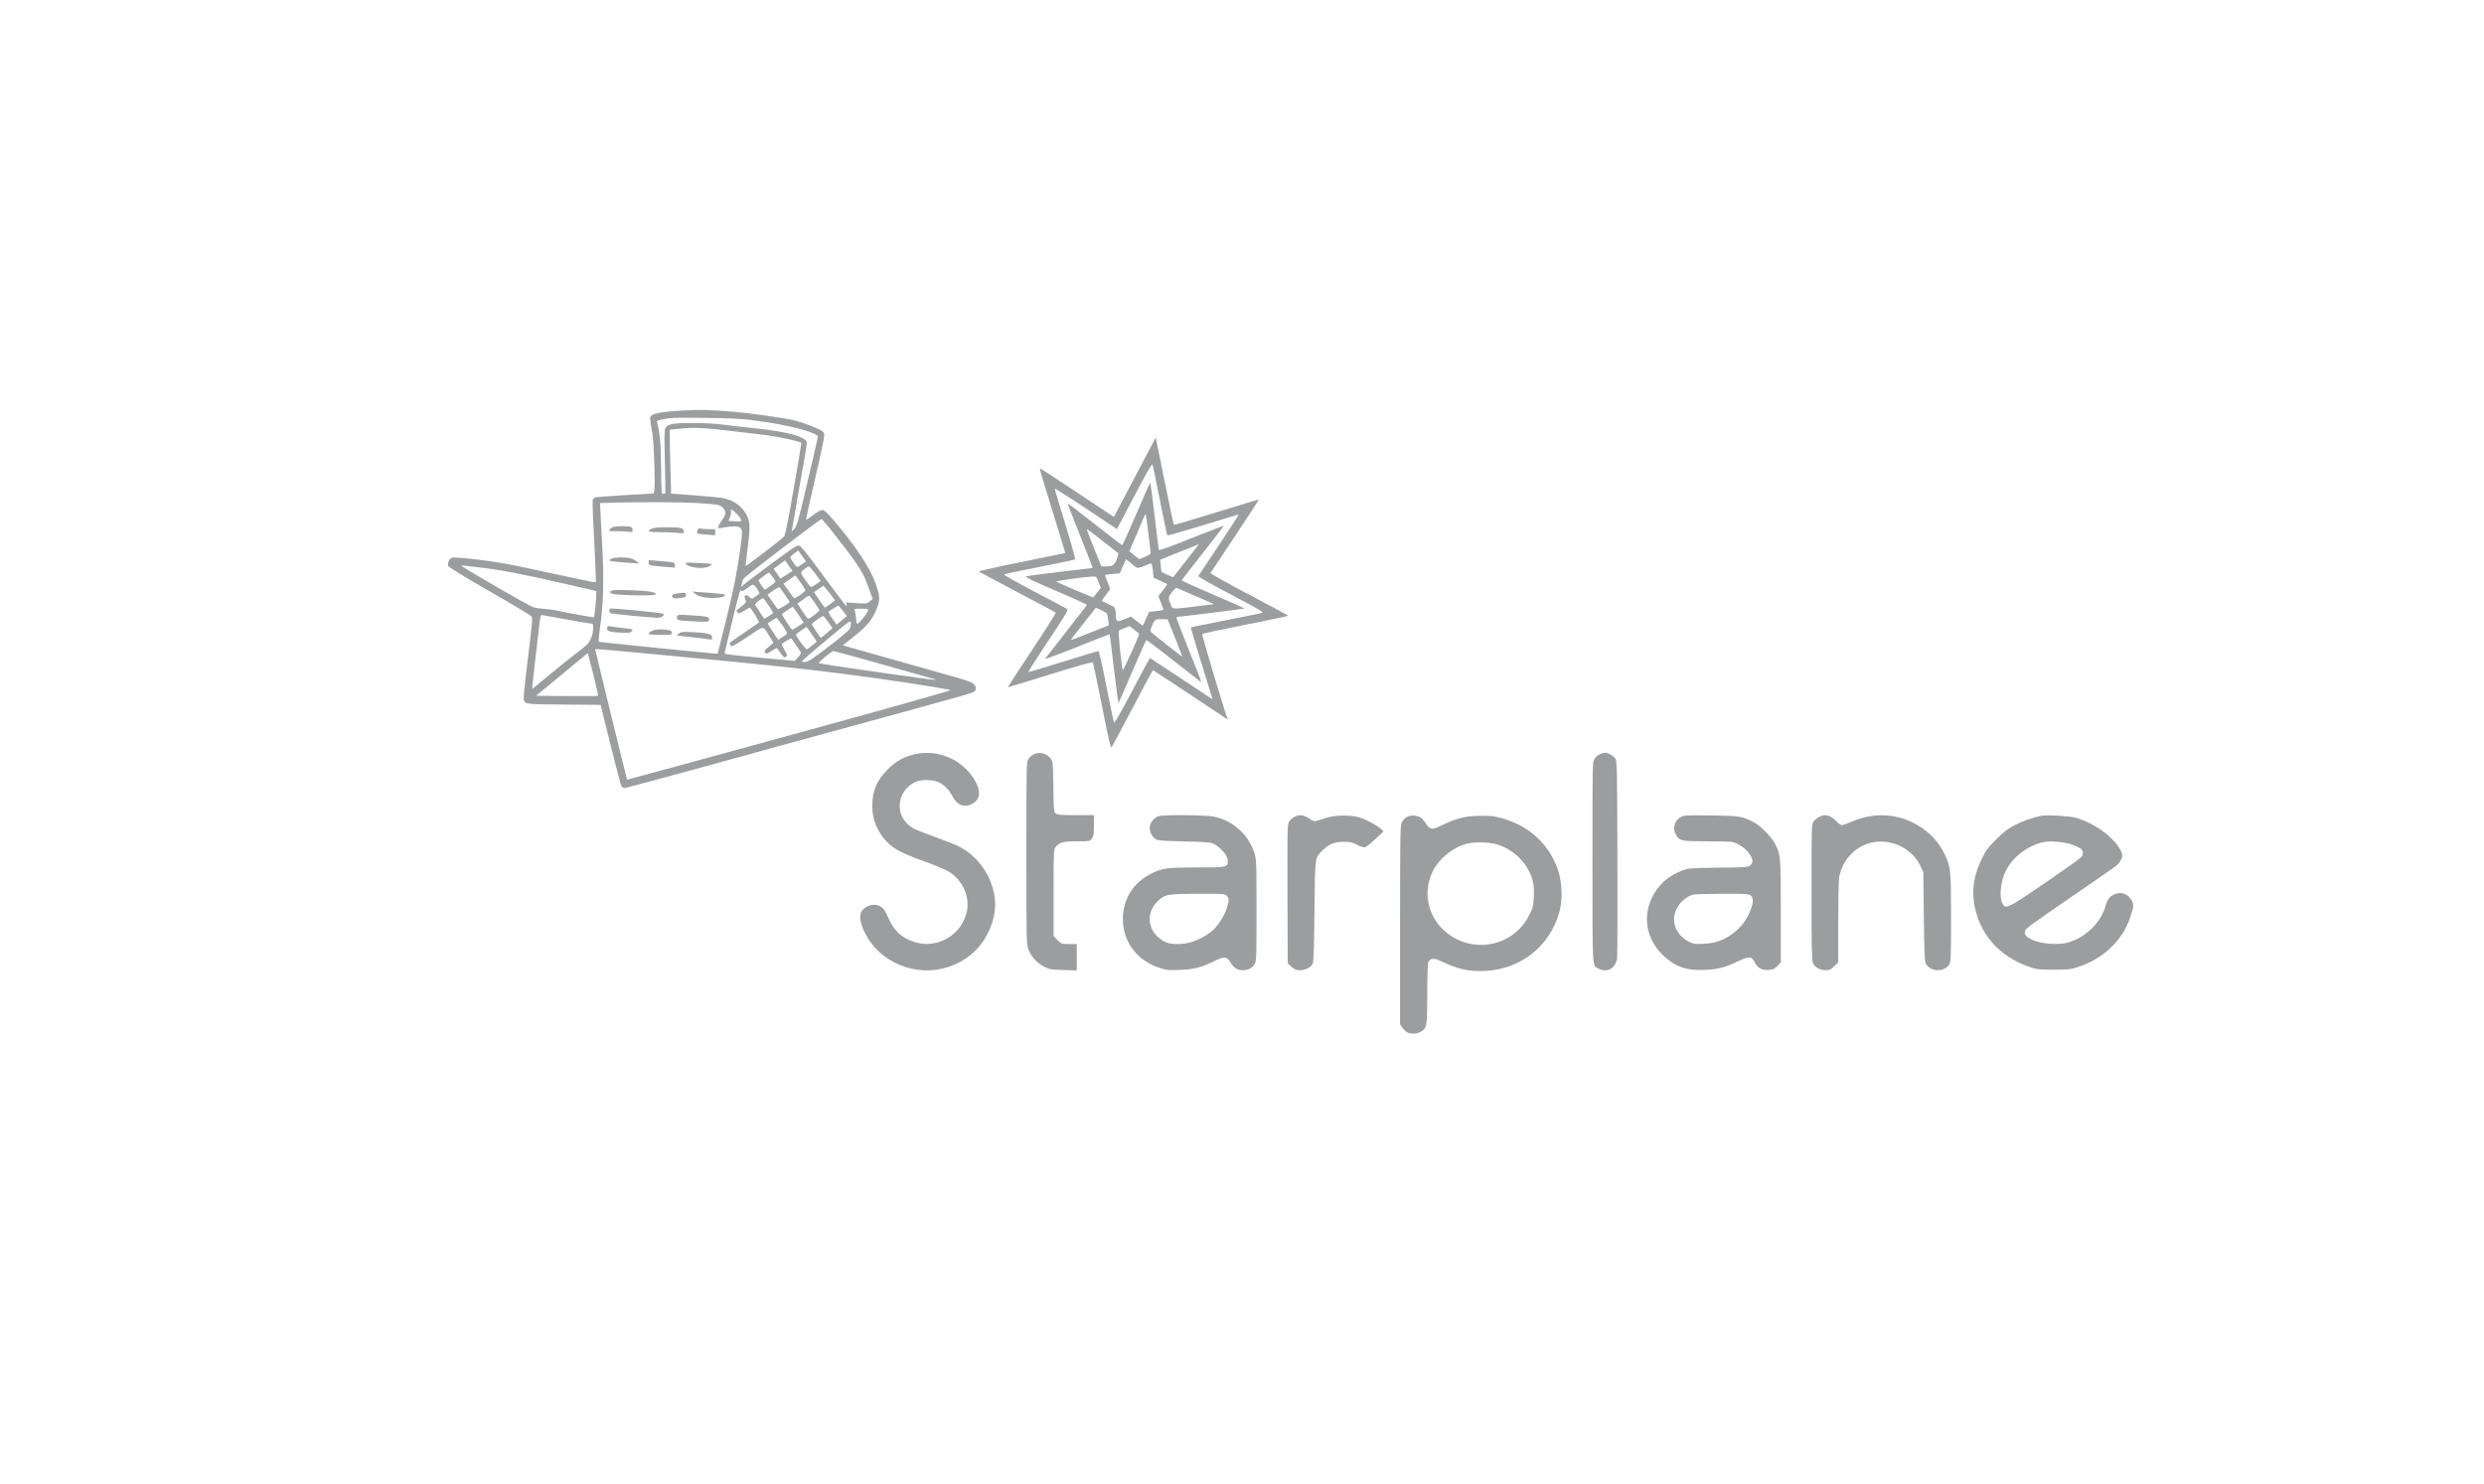 <svg version="1.1" id="Livello_1" x="0" y="0" width="246.614" height="147.401" xml:space="preserve" xmlns="http://www.w3.org/2000/svg">
    <defs id="defs9">
        <style id="style1">
            .cls-1{opacity:.6}.cls-2,.cls-3{fill:#444;stroke-width:0}.cls-3{fill:#8c8c8c}
        </style>
        <path id="SVGID_1_" d="M212.805 22.733c0-.84.084-1.63.252-2.369.168-.739.437-1.386.807-1.94a3.987 3.987 0 0 1 1.437-1.311c.588-.32 1.302-.479 2.143-.479.907 0 1.671.185 2.294.554.621.37 1.134.875 1.537 1.512.403.639.688 1.404.856 2.293.168.891.252 1.857.252 2.898 0 2.722-.554 4.756-1.663 6.1-1.109 1.345-2.705 2.017-4.789 2.017-1.176 0-2.217-.135-3.125-.404v-8.871m-7.158 26.363c.638.101 1.251.168 1.84.202.587.033 1.167.051 1.739.051.57 0 1.15-.018 1.738-.051a19.024 19.024 0 0 0 1.84-.202V37.503c.369.066.832.125 1.387.176.555.051 1.116.076 1.688.076 2.218 0 4.2-.328 5.948-.983 1.746-.655 3.226-1.588 4.436-2.798 1.209-1.209 2.133-2.68 2.772-4.41.638-1.73.958-3.688.958-5.872 0-2.251-.262-4.201-.781-5.848-.521-1.646-1.253-3.016-2.193-4.108-.941-1.092-2.041-1.907-3.302-2.445a10.243 10.243 0 0 0-4.058-.807c-.941 0-1.798.126-2.57.378a8.88 8.88 0 0 0-2.092.983 7.026 7.026 0 0 0-1.588 1.386 10.38 10.38 0 0 0-1.109 1.588l-.126-.882c-.05-.353-.118-.714-.202-1.084a32.418 32.418 0 0 0-.252-1.033c-.084-.319-.176-.562-.277-.731a14.13 14.13 0 0 0-2.873-.302c-.571 0-1.083.017-1.537.05-.453.034-.916.101-1.386.202zm-42.885-11.947a21.7 21.7 0 0 0 3.579.303c1.176 0 2.369-.101 3.578-.303v-13.66c0-1.411.135-2.553.404-3.428.268-.873.63-1.554 1.083-2.041.454-.487.966-.814 1.538-.983a6.073 6.073 0 0 1 1.713-.252c1.378 0 2.294.488 2.748 1.462.453.975.68 2.369.68 4.184V37.15a21.7 21.7 0 0 0 3.579.303c1.176 0 2.369-.101 3.579-.303V23.086c0-1.311.143-2.377.429-3.201.285-.823.655-1.461 1.108-1.916a3.616 3.616 0 0 1 1.513-.933 5.817 5.817 0 0 1 1.688-.252c1.377 0 2.293.488 2.747 1.462.454.975.681 2.369.681 4.184v14.719c1.209.202 2.402.303 3.578.303a21.72 21.72 0 0 0 3.58-.303V20.566c0-3.46-.698-6.006-2.093-7.637-1.395-1.629-3.571-2.445-6.527-2.445-1.882 0-3.437.462-4.663 1.386-1.227.925-2.176 2.008-2.848 3.251-1.143-3.092-3.747-4.638-7.812-4.638-.941 0-1.79.126-2.546.378a8.527 8.527 0 0 0-2.042.983 7.672 7.672 0 0 0-1.562 1.361 8.317 8.317 0 0 0-1.059 1.512c-.033-.235-.075-.521-.125-.857-.051-.335-.11-.681-.177-1.033a14.918 14.918 0 0 0-.228-1.008c-.084-.319-.176-.562-.277-.731a14.55 14.55 0 0 0-1.36-.227c-.438-.05-.941-.075-1.513-.075s-1.092.025-1.562.075c-.471.051-.941.126-1.411.227zm-20.931-6.93c-.823-1.394-1.235-3.402-1.235-6.023 0-2.621.412-4.629 1.235-6.024.823-1.394 2.159-2.092 4.007-2.092 1.882 0 3.234.698 4.059 2.092.822 1.395 1.234 3.403 1.234 6.024s-.412 4.63-1.234 6.023c-.824 1.395-2.177 2.092-4.059 2.092-1.848 0-3.184-.698-4.007-2.092zm9.551 6.503c1.58-.689 2.891-1.646 3.932-2.873 1.041-1.227 1.814-2.664 2.319-4.311.504-1.646.756-3.428.756-5.343 0-1.916-.252-3.713-.756-5.394-.505-1.68-1.278-3.133-2.319-4.36-1.041-1.227-2.352-2.192-3.932-2.898s-3.428-1.059-5.545-1.059-3.957.353-5.52 1.059c-1.562.706-2.856 1.672-3.881 2.898-1.025 1.227-1.798 2.68-2.318 4.36-.521 1.681-.781 3.478-.781 5.394 0 1.915.26 3.696.781 5.343.521 1.646 1.293 3.084 2.318 4.311 1.024 1.227 2.318 2.184 3.881 2.873 1.562.688 3.402 1.033 5.52 1.033 2.118 0 3.965-.346 5.545-1.033zm-23.102-5.218a8.876 8.876 0 0 1-1.235.303 9.954 9.954 0 0 1-1.234.126c-.421.018-.882.025-1.387.025-1.949 0-3.495-.621-4.637-1.865-1.143-1.243-1.714-3.227-1.714-5.948 0-2.52.529-4.461 1.588-5.822 1.059-1.361 2.629-2.042 4.713-2.042.974 0 1.839.059 2.596.177.756.118 1.638.345 2.646.68.437-.874.756-1.79.958-2.747.201-.958.302-1.823.302-2.596a26.895 26.895 0 0 0-1.915-.655 14.996 14.996 0 0 0-3.504-.604 38.693 38.693 0 0 0-2.042-.051c-2.084 0-3.915.353-5.494 1.059-1.58.706-2.898 1.681-3.957 2.924-1.059 1.243-1.849 2.688-2.369 4.335-.521 1.646-.781 3.428-.781 5.343 0 1.949.269 3.755.806 5.419.538 1.663 1.336 3.1 2.395 4.31 1.059 1.21 2.394 2.159 4.007 2.849 1.613.688 3.511 1.033 5.696 1.033 1.277 0 2.502-.076 3.68-.227 1.176-.152 2.436-.496 3.78-1.034 0-1.21-.135-2.259-.403-3.15-.27-.89-.605-1.671-1.008-2.344-.572.2-1.067.368-1.487.502zM99.633 20.616a37.967 37.967 0 0 0-3.226-.151 19.4 19.4 0 0 0-4.033.429c-1.344.286-2.562.756-3.654 1.411a7.97 7.97 0 0 0-2.672 2.621c-.689 1.093-1.033 2.445-1.033 4.058s.277 2.975.832 4.083a7.103 7.103 0 0 0 2.369 2.722c1.024.706 2.251 1.211 3.68 1.513 1.428.303 2.999.454 4.713.454 2.117 0 4.015-.169 5.696-.504 1.68-.336 3.108-.689 4.285-1.059V21.07c0-3.696-.983-6.384-2.949-8.065-1.966-1.68-4.696-2.521-8.191-2.521-1.277 0-2.655.118-4.133.353a26.752 26.752 0 0 0-4.436 1.109c0 1.076.117 2 .353 2.772.235.773.588 1.597 1.059 2.47 2.05-.706 3.982-1.059 5.797-1.059.84 0 1.604.051 2.293.151.688.101 1.268.294 1.739.58.47.286.839.681 1.109 1.185.269.504.403 1.16.403 1.966v.605zm0 11.24c-.37.068-.807.144-1.311.228a9.185 9.185 0 0 1-1.513.126c-.437 0-.95-.025-1.537-.076a5.476 5.476 0 0 1-1.663-.402 3.3 3.3 0 0 1-1.336-1.034c-.37-.47-.555-1.142-.555-2.016 0-1.311.479-2.26 1.437-2.849.958-.587 2.26-.882 3.907-.882.37 0 .789.025 1.26.076.47.05.907.109 1.311.176zm-56.649 5.293a21.69 21.69 0 0 0 3.579.303c1.176 0 2.369-.101 3.579-.303v-13.66c0-1.411.134-2.553.403-3.428.269-.873.63-1.554 1.083-2.041.454-.487.965-.814 1.538-.983a6.08 6.08 0 0 1 1.714-.252c1.377 0 2.293.488 2.747 1.462.454.975.681 2.369.681 4.184V37.15a21.69 21.69 0 0 0 3.579.303c1.176 0 2.369-.101 3.579-.303V23.086c0-1.311.143-2.377.429-3.201.285-.823.655-1.461 1.109-1.916a3.619 3.619 0 0 1 1.512-.933 5.827 5.827 0 0 1 1.688-.252c1.378 0 2.294.488 2.747 1.462.454.975.681 2.369.681 4.184v14.719a21.7 21.7 0 0 0 3.579.303c1.176 0 2.369-.101 3.579-.303V20.566c0-3.46-.698-6.006-2.092-7.637-1.395-1.629-3.571-2.445-6.528-2.445-1.882 0-3.436.462-4.662 1.386-1.228.925-2.176 2.008-2.848 3.251-1.143-3.092-3.748-4.638-7.813-4.638-.941 0-1.79.126-2.546.378a8.502 8.502 0 0 0-2.041.983 7.645 7.645 0 0 0-1.562 1.361 8.219 8.219 0 0 0-1.059 1.512l-.126-.857c-.051-.335-.11-.681-.177-1.033a15.565 15.565 0 0 0-.227-1.008 2.954 2.954 0 0 0-.277-.731 14.569 14.569 0 0 0-1.361-.227c-.437-.05-.941-.075-1.512-.075-.572 0-1.093.025-1.562.075a13.82 13.82 0 0 0-1.412.227v26.061zm-17.141-8.82c0 3.226.781 5.553 2.344 6.98 1.562 1.429 3.637 2.143 6.225 2.143.638 0 1.336-.034 2.092-.101.756-.068 1.403-.186 1.941-.353.067-.27.101-.513.101-.731v-.731a15.55 15.55 0 0 0-.554-4.032 8.25 8.25 0 0 1-.933.151c-.32.034-.614.051-.882.051-.604 0-1.109-.067-1.512-.202a1.935 1.935 0 0 1-.983-.73c-.252-.352-.437-.849-.554-1.487-.118-.638-.176-1.479-.176-2.521V.302A21.554 21.554 0 0 0 29.422 0c-1.177 0-2.369.101-3.579.302Zm-11.225-7.713a37.93 37.93 0 0 0-3.226-.151c-1.345 0-2.689.144-4.033.429-1.344.286-2.563.756-3.654 1.411a7.968 7.968 0 0 0-2.671 2.621C.344 26.019 0 27.371 0 28.983c0 1.613.277 2.975.832 4.083a7.12 7.12 0 0 0 2.369 2.722c1.025.706 2.251 1.211 3.68 1.513 1.428.303 3 .454 4.713.454 2.117 0 4.015-.169 5.696-.504 1.68-.336 3.108-.689 4.285-1.059V21.07c0-3.696-.983-6.384-2.949-8.065-1.966-1.68-4.697-2.521-8.191-2.521-1.277 0-2.655.118-4.133.353a26.727 26.727 0 0 0-4.436 1.109c0 1.076.117 2 .353 2.772.234.773.587 1.597 1.058 2.47 2.049-.706 3.982-1.059 5.797-1.059.839 0 1.604.051 2.293.151.688.101 1.268.294 1.739.58.47.286.839.681 1.109 1.185.269.504.403 1.16.403 1.966zm0 11.24c-.37.068-.806.144-1.311.228a9.182 9.182 0 0 1-1.512.126c-.438 0-.95-.025-1.538-.076a5.489 5.489 0 0 1-1.664-.402 3.307 3.307 0 0 1-1.336-1.034c-.37-.47-.554-1.142-.554-2.016 0-1.311.479-2.26 1.437-2.849.958-.587 2.26-.882 3.907-.882.369 0 .789.025 1.26.076s.908.109 1.311.176z"/>
    </defs>
    <g id="g27" transform="matrix(.01 0 0 -.01 17.9 117.95)" style="display:inline">
        <path d="M5005 7719c-188-9-303-27-326-50-20-20-19-26 8-179 16-91 30-504 19-562l-6-34-283-16c-155-9-290-20-300-23-9-4-20-17-23-30-3-12 4-199 16-415 11-216 18-395 15-398s-186 34-406 82c-447 99-598 126-842 152-120 13-173 15-185 8-25-16-41-54-33-78 5-14 137-95 412-253 222-127 410-240 417-251 10-16 5-81-33-382-25-199-45-383-45-410 0-83-15-79 400-82l363-3 99-399c54-219 103-405 109-412 6-8 20-14 31-14s363 94 782 209c418 116 1115 307 1547 425 1110 304 1122 307 1141 324 24 20 23 44-4 73-18 19-71 38-233 83-115 33-403 114-639 181l-428 121 110 88c127 100 178 162 221 263 40 92 39 134-3 255-55 159-194 371-415 631-71 83-98 107-117 107-14 0-53-21-91-50-36-28-68-48-70-46-3 2 39 191 92 418 76 329 94 420 86 440-8 21-32 35-139 77-105 41-157 55-283 75-225 37-468 65-599 71-63 3-140 7-170 9-30 1-118-1-195-5zm645-93c286-35 523-86 638-136 23-10 42-23 42-29 0-13-68-307-144-625-55-231-68-272-91-295l-26-26 5 25c3 14 24 133 46 265 23 132 54 314 71 404 16 90 29 174 29 188 0 60-198 114-548 148-87 9-211 23-277 32-76 11-188 17-305 17-205 0-256-10-276-54-8-18-9-107-3-329 5-167 6-308 3-313-3-4-13-8-22-8-15 0-17 22-18 243-1 224-13 370-40 464-5 19 0 22 48 32 96 19 110 19 423 16 209-2 354-8 445-19zm-190-110c118-14 278-33 355-42 114-14 336-62 350-76 2-1-10-77-25-168-16-91-51-294-79-452-29-169-56-296-65-309-14-21-378-300-383-295-2 1 6 72 17 157 29 217 28 278-5 344-44 90-129 153-235 173-30 6-159 18-286 28l-231 17-6 216c-4 119-7 262-7 317v102l103 10c135 14 238 9 497-22zm-334-716c95-5 190-14 213-20 67-18 92-80 53-131-10-13-28-41-40-61-25-44-25-44 75-27 35 6 79 8 99 5 57-11 60-31 35-213-36-255-66-409-148-738-43-170-77-311-78-312-1-4-1175 114-1180 119-4 3 1 55 9 115 36 240 44 505 26 823-5 91-12 227-16 302l-7 137 114 4c263 7 686 6 845-3zm401-110c29-28 51-68 41-74-1-1-31 0-65 2l-61 4 15 36c8 19 13 46 10 58-5 29 13 21 60-26zm980-217c243-313 273-360 333-532l34-94-29-24c-28-24-32-25-133-18l-104 7 7-23c12-38-2-21-234 292-171 233-222 295-241 297s-85-42-275-184c-137-102-261-196-274-207l-23-22 7 35c4 19 13 43 20 52 15 23 757 587 771 588 6 0 70-75 141-167zm-297-253c0-3-10-11-22-19-13-8-33-21-45-28-21-14-24-12-55 32-18 26-33 51-33 55 0 5 18 22 40 39l40 29 37-51c21-29 38-54 38-57zm-191-134c-33-21-61-37-63-35-1 2-17 25-34 50l-31 46 56 41 57 42 37-53 37-52zm-3049 74c198-22 428-66 868-167l292-67v-40c0-40-18-218-23-222-3-3-304 52-362 66-27 7-91 15-141 19-89 7-95 9-215 76-169 94-582 335-594 347-7 6 6 8 35 4 25-3 88-10 140-16zm3334-62 53-73-45-32c-24-18-49-30-53-27-5 3-29 34-55 69-33 47-43 69-36 80 9 17 61 55 74 55 4 0 32-33 62-72zm-425-30c17-23 31-45 31-49 0-8-96-79-108-79-8 0-66 89-61 95 15 14 95 74 101 74 3 1 20-18 37-41zm275-52c25-36 49-71 52-79 6-16-104-93-116-80-4 4-28 38-54 75l-47 66 57 41c32 23 58 41 60 41 1 0 23-29 48-64zm-430-64c14-21 26-42 26-48 0-9-64-54-77-54-4 0-16 9-28 20-30 28-54 12-36-27 12-25 10-30-16-53-16-14-40-33-53-43-22-15-23-18-9-33 15-14 21-13 66 15 28 17 53 31 57 31 13 0 99-142 90-148-177-121-286-197-289-202-2-4 1-15 9-25 12-16 25-9 166 85 175 117 150 117 222 1l37-60-44-37c-48-39-49-41-36-63 8-12 19-8 60 19 29 18 53 31 55 29 1-2 17-25 36-51 28-40 36-46 52-37 18 10 18 13-11 65-17 29-31 56-31 58 0 12 93 68 99 59 60-87 91-133 93-140 2-5-11-26-29-46l-32-36-323 30c-178 16-335 33-349 37l-26 7 68 285c80 329 88 358 99 340 6-10 20-4 57 23 26 19 53 36 59 36 6 1 23-16 38-37zm745-77 32-44-48-35c-26-20-50-35-53-35s-28 34-57 76l-51 77 46 33 47 32 26-30c15-17 41-50 58-74zm-466 13c26-37 47-69 47-71 0-11-113-78-119-70-4 4-29 38-54 75l-47 67 57 41c31 22 60 37 63 33 4-5 28-38 53-75zm291-72c25-36 48-71 51-78 5-12-92-88-112-88-4 0-30 34-57 76l-49 75 24 17c13 9 37 27 54 39 16 12 33 22 37 23 3 0 27-29 52-64zm-449-39c27-39 44-72 38-75-44-30-85-54-87-51-5 7-82 124-89 136-8 13 74 76 84 65 3-4 28-38 54-75zm734-49 39-51-51-43-51-42-43 61c-24 33-40 64-36 68 17 14 88 59 95 59 4 0 25-23 47-52zm-442-37 52-79-54-36c-30-20-56-36-59-36-8 0-108 152-102 157 10 10 101 72 106 72 3 0 28-35 57-78zm693 46c0-23-92-137-111-137-4 0-9 26-11 58-3 31-9 65-13 75-6 15 0 17 64 17 51 0 71-4 71-13zm-2978-97c125-22 232-40 238-40 17 0 11-93-11-140-26-59-37-69-148-153-52-39-171-135-265-213-94-79-172-142-173-141-3 3 76 685 82 715 4 17 11 21 28 17 12-3 124-23 249-45zm2582-24 41-58-55-49c-30-26-57-48-60-48-7-1-90 127-90 136 0 11 103 83 114 80 5-2 27-29 50-61zm-455-32c29-42 49-79 45-83-5-5-27-20-48-34l-40-26-54 80c-29 45-52 82-50 83 17 14 84 56 88 56 3 0 29-35 59-76zm666-33c-9-19-92-89-213-181-160-122-203-150-229-150-18 0-33 3-32 8 0 4 109 98 242 209 235 196 242 202 245 173 2-16-4-42-13-59zm-376-54 50-74-42-35c-23-19-47-37-54-41-13-8-120 140-109 150 6 6 99 71 103 72 1 1 25-32 52-72zm-1534-202c1195-111 1610-157 2210-241 315-44 686-104 703-113 7-4-713-206-1599-449-887-244-1613-441-1614-440-3 5-315 1282-315 1291 0 10-36 13 615-48zm2240-100c264-75 490-138 503-142 13-3 21-7 19-10-6-6-1150 158-1159 166-8 7 130 121 147 121 6 0 226-61 490-135zm-2875-95c29-116 50-213 48-216-3-2-142-3-310-2l-306 3 257 212c141 117 257 212 257 213 1 0 25-95 54-210z" id="path1" style="fill:#9c9d9f;fill-opacity:1;stroke:none;stroke-opacity:1"/>
        <path d="M4295 6560c-12-4-27-15-34-24-12-15-5-16 77-16 49 0 104-3 121-6 28-6 31-4 31 19 0 17-7 26-22 31-33 8-149 6-173-4z" id="path2" style="fill:#9c9d9f;fill-opacity:1"/>
        <path d="M4683 6545c-60-26-39-35 81-35 62 0 141-3 175-7 62-6 63-6 59 18-4 31-29 37-168 38-78 0-125-4-147-14z" id="path3" style="fill:#9c9d9f;fill-opacity:1"/>
        <path d="M5134 6526c-3-15-5-28-3-30s43-6 92-10l87-7v61h-62c-35 0-73 3-85 6-18 5-23 1-29-20z" id="path4-2" style="fill:#9c9d9f;fill-opacity:1"/>
        <path d="M4283 6248c-13-6-23-14-23-18 0-8 67-16 205-25l90-6-23 20c-13 11-40 25-60 31-48 13-161 12-189-2z" id="path5" style="fill:#9c9d9f;fill-opacity:1"/>
        <path d="M4650 6207c0-28 0-28 183-43l77-6v25c0 28 0 28-182 43l-78 6z" id="path6" style="fill:#9c9d9f;fill-opacity:1"/>
        <path d="M5015 6200c27-44 185-62 239-27 15 10 26 20 24 21-1 2-63 6-136 10-92 5-132 4-127-4z" id="path7" style="fill:#9c9d9f;fill-opacity:1"/>
        <path d="M4300 5933c-40-8-46-21-14-34 38-15 403-24 424-10 20 14 11 19-48 31-59 11-325 21-362 13z" id="path8" style="fill:#9c9d9f;fill-opacity:1"/>
        <path d="M5108 5901c33-29 94-44 182-45 72 0 127 15 116 33-3 5-54 11-113 15-60 4-130 9-158 12l-50 5z" id="path9" style="fill:#9c9d9f;fill-opacity:1"/>
        <path d="M4931 5901c-46-6-57-16-42-39 6-10 23-12 70-6 56 6 61 9 61 30 0 26-4 27-89 15z" id="path10-7" style="fill:#9c9d9f;fill-opacity:1"/>
        <path d="M4265 5751c-8-8-5-40 4-45 11-7 409-46 467-46 43 0 75 23 58 40-10 9-521 59-529 51z" id="path11" style="fill:#9c9d9f;fill-opacity:1"/>
        <path d="M4934 5676c-14-36 1-43 118-49 191-11 198-11 198 17 0 27-16 30-202 42-94 6-108 5-114-10z" id="path12" style="fill:#9c9d9f;fill-opacity:1"/>
        <path d="M4237 5560c-8-31 26-43 133-48 84-4 97-2 112 15 18 19 16 20-95 32-61 7-119 14-128 17-11 3-18-3-22-16z" id="path13" style="fill:#9c9d9f;fill-opacity:1"/>
        <path d="M4718 5541c-38-8-68-27-68-42 0-5 52-9 115-9 107 0 115 1 115 19 0 11-8 22-17 25-38 11-110 14-145 7z" id="path14" style="fill:#9c9d9f;fill-opacity:1"/>
        <path d="m4951 5503-24-19 159-18c88-9 167-20 177-22 13-4 17 1 17 20 0 34-43 46-190 53-104 5-117 4-139-14z" id="path15" style="fill:#9c9d9f;fill-opacity:1"/>
        <path d="m9477 7056-208-395-367 244c-202 135-368 242-369 238-2-5 55-195 126-423s128-416 127-417c0 0-196-41-434-89s-429-91-425-95c5-3 177-95 383-204 206-108 378-200 382-204s-103-172-237-374c-135-202-242-367-238-367 5 0 195 58 423 129 278 86 417 125 421 117 3-6 44-201 90-434 70-352 86-420 96-406 7 10 101 185 209 391 108 205 198 373 200 373s165-107 362-238c399-266 387-259 380-246-18 31-259 837-252 843 5 5 199 46 432 92 232 46 422 86 422 89s-176 97-390 210c-226 119-386 209-382 215 3 5 113 171 245 368 131 198 237 360 235 361-2 2-191-56-421-127s-420-127-423-124-45 199-92 436l-88 431zm249-231c37-187 70-343 73-347s164 42 356 101c193 60 351 108 353 106s-86-137-195-302c-110-164-202-303-206-309-3-6 125-79 325-184 277-146 327-175 307-182-13-4-177-37-364-74s-341-68-343-70c-2-1 186-620 213-702 6-17 32-33-317 200-164 109-300 198-302 198s-82-148-177-329c-115-218-176-324-180-313-3 9-37 173-75 365-38 191-73 347-78 347s-161-47-347-105c-187-58-343-105-349-105s82 138 195 308c162 242 202 309 192 317-8 6-154 84-326 174-171 90-308 167-304 171s163 38 353 75 349 71 353 75c5 4-39 162-97 351-59 188-105 346-104 351 2 4 141-84 310-197l307-204 173 329c123 234 175 324 180 312 4-9 37-170 74-357z" id="path16" style="fill:#9c9d9f;fill-opacity:1"/>
        <path d="M9491 6690c-73-170-136-310-140-310-3 0-125 94-271 209s-267 207-269 205 54-146 123-320c70-174 126-318 124-319s-147-19-323-39c-176-21-329-41-339-45-14-5 61-42 292-141 172-73 312-137 312-142 0-4-91-124-203-265-111-142-206-263-210-269-6-11 152 49 513 194 69 27 126 49 127 48 1 0 20-154 42-340 23-187 43-341 45-343 1-2 63 139 137 312s137 315 141 315c3 0 122-91 265-203 142-112 264-206 271-211 8-5 5 10-7 41-122 305-231 585-231 593 0 6 8 10 18 10 31 1 653 78 657 82 2 2-138 64-311 138-172 74-313 138-311 142 1 5 95 127 210 272 114 145 207 267 207 269 0 3-144-53-321-123-206-83-321-124-324-117-2 7-21 159-42 340-21 180-40 327-44 327-3 0-65-139-138-310zm119-180c11-96 22-186 23-198 2-20-7-27-55-47l-57-23-50 39-49 39 70 163c38 89 74 173 79 186s11 22 14 20c2-3 13-83 25-179zm-445-93c77-61 143-113 148-117 4-3-4-31-17-62-26-60-40-68-112-68h-40l-67 168c-88 222-83 207-66 197 8-5 77-58 154-118zm933-46c-7-10-64-84-127-164l-114-145-56 24c-30 14-56 26-58 28-2 1-6 30-9 62l-6 60 188 76c104 42 190 76 192 77s-3-7-10-18zm-601-215c7-3 40 5 74 19s66 25 70 25 11-32 15-71l7-72 66-29c36-17 67-32 69-33 2-2-17-30-42-62l-46-59 25-62c14-34 25-66 25-71 0-4-32-12-71-15l-71-7-31-70-32-69-58 46-59 46-65-27c-72-28-82-25-83 25 0 14-3 41-6 61-6 34-11 39-70 64-35 15-64 31-64 35s18 30 40 58c22 27 40 54 40 59s-11 37-25 71-25 63-25 66c0 2 33 7 73 11l74 6 31 71 31 70 48-39c26-22 53-43 60-47zm-380-143 23-56-37-46c-20-25-37-47-38-49-3-4-358 148-368 157-8 8 278 47 358 50 40 1 40 1 62-56zm964-138 184-80-180-22c-244-30-232-30-250 14-29 68-28 76 10 126 20 27 40 47 44 45s90-39 192-83zm-881-175c4-8 10-37 13-65l5-50-181-72c-100-40-186-73-190-73-9 0-1 11 150 202l92 117 52-22c28-12 54-29 59-37zm676-239c40-102 73-186 71-187-2-2-284 219-306 241-12 12-11 22 8 69 25 60 34 65 110 62l43-1zm-357 39c2-18-159-372-163-360-11 36-47 383-39 391 4 4 30 16 57 27l50 19 47-36c26-20 48-38 48-41z" id="path17" style="fill:#9c9d9f;fill-opacity:1"/>
        <path d="M7293 4305c-105-23-190-70-268-149-111-112-155-217-155-366 0-122 39-227 121-328 72-88 150-132 384-217 116-42 231-90 257-107 132-83 205-241 179-384-44-238-289-387-520-315-129 40-210 115-265 248-24 57-42 84-66 101-61 41-154 21-196-43-53-82 54-308 204-429 280-225 676-208 928 41 117 116 193 295 194 454 0 184-96 381-245 502-79 64-116 82-330 162-241 89-253 95-303 145-127 128-74 348 101 415 57 21 165 17 219-9 51-25 104-79 133-136 45-89 109-117 188-82 103 46 102 154-1 291-129 171-348 252-559 206z" id="path18" style="fill:#9c9d9f;fill-opacity:1"/>
        <path d="M8471 4303c-18-9-42-31-52-47-18-30-19-70-19-933 0-877 1-904 20-955 27-73 86-138 156-173 55-28 68-30 192-33l132-4v262h-76c-75 0-77 1-115 39l-39 39v429c0 426 0 431 22 458 35 45 74 55 212 55 123 0 125 0 145 26 18 23 21 41 21 130v104h-178c-142 0-182 3-199 15-21 15-22 23-25 263-3 217-5 251-21 275-38 59-116 81-176 50z" id="path19" style="fill:#9c9d9f;fill-opacity:1"/>
        <path d="M14093 4305c-18-8-42-29-53-47-20-32-20-48-20-1021 0-1085-3-1029 60-1062 86-45 172 4 185 106 3 29 5 482 3 1004-3 897-4 951-21 977-19 28-73 58-104 58-10-1-33-7-50-15z" id="path20" style="fill:#9c9d9f;fill-opacity:1"/>
        <path d="M9710 3689c-37-15-68-48-81-86-14-44 9-109 49-138 25-18 48-20 282-26 171-3 265-9 285-18 78-32 155-121 155-177 0-62-12-64-310-64-300 0-349-7-462-67-170-89-270-253-270-443 0-232 144-420 376-491 59-19 84-21 190-16 144 7 210 23 334 84 111 53 131 52 169-11 33-54 68-76 123-76 53 0 95 22 117 63 17 29 18 73 18 532 0 488-1 502-22 570-57 181-212 320-400 360-80 17-513 20-553 4zm678-789c27-26 27-41 2-123-22-70-79-163-132-214-48-47-144-101-217-123-88-28-208-27-264 1-167 84-204 273-78 399 74 74 94 78 402 79 254 1 266 0 287-19z" id="path21" style="fill:#9c9d9f;fill-opacity:1"/>
        <path d="M11061 3683c-18-9-42-31-52-47-18-30-19-61-17-719l3-689 37-34c32-29 45-34 85-34 53 0 104 25 125 62 10 18 14 135 18 518 6 556 2 532 83 613 58 58 117 82 207 82 63 0 85-5 129-27 29-16 63-28 76-28 14 0 52 28 106 79l84 79-20 21c-33 33-133 89-204 113-99 34-257 32-362-5-41-15-84-27-95-27-10 0-39 14-63 30-50 34-90 38-140 13z" id="path22" style="fill:#9c9d9f;fill-opacity:1"/>
        <path d="M12205 3693c-35-10-63-34-79-68-14-29-16-139-16-1018v-984l23-34c12-18 34-39 47-46 37-19 101-16 138 7 59 36 62 57 62 380 0 186 4 298 11 311 22 42 56 43 138 3 158-76 272-100 434-91 350 20 636 249 728 584 41 150 26 343-40 487-99 219-275 369-518 442-76 23-106 27-218 27-151 0-242-22-391-94-99-49-117-46-159 20-14 22-36 48-49 56-27 18-81 26-111 18zm866-283c172-53 306-187 354-354 13-45 16-84 13-163-4-96-7-108-46-187-147-295-524-386-796-192-201 143-270 403-164 623 61 127 198 240 338 279 73 20 227 17 301-6z" id="path23" style="fill:#9c9d9f;fill-opacity:1"/>
        <path d="M14901 3683c-67-34-90-116-51-180 35-59 55-63 297-63 120 0 235-3 256-6 59-10 138-63 175-118 38-57 40-85 10-114-22-20-35-21-318-24-286-4-297-5-360-29-131-50-227-132-288-247-107-201-72-424 92-587 122-120 236-161 422-152 132 6 199 23 326 84 114 54 137 53 168-8 30-58 72-81 139-76 47 3 59 9 88 40l33 37v503c0 545-1 561-56 670-34 66-140 176-204 211-120 65-141 69-430 73-235 3-269 2-299-14zm690-781c28-23 28-68 0-141-41-109-107-192-205-256-79-53-157-78-263-83-85-4-97-2-148 22-88 44-145 132-145 223 1 106 82 211 190 244 14 4 143 8 286 8 240 1 264-1 285-17z" id="path24" style="fill:#9c9d9f;fill-opacity:1"/>
        <path d="M16271 3682c-19-9-44-30-55-45-21-28-21-37-21-700 0-546 3-678 14-704 18-45 67-73 126-73 42 0 52 5 86 39l39 39v388c0 214 4 417 9 451 20 134 107 255 229 317 206 104 472 15 575-193l32-66 5-440c4-351 8-446 19-468 44-86 186-90 235-7 14 25 16 78 16 462 0 481-3 505-65 633-46 94-110 173-192 235-214 162-476 193-726 86-46-20-91-36-100-36-10 0-36 18-57 40-61 62-108 74-169 42z" id="path25" style="fill:#9c9d9f;fill-opacity:1"/>
        <path d="M18480 3694c-89-18-187-52-265-92-72-38-109-66-185-142-82-81-103-109-143-190-76-154-101-298-78-445 48-298 241-523 539-629 83-29 94-31 247-31 140 0 169 3 235 23 259 82 450 262 530 500 34 102 36 122 15 162-36 70-109 95-179 61-45-22-61-45-86-126-52-168-212-314-389-355-77-18-231-8-304 20-80 30-112 59-104 92 9 34 16 40 487 363 223 152 416 287 428 299 29 26 52 68 52 96 0 36-41 102-99 160-100 100-234 178-366 215-59 16-284 29-335 19zm303-287c38-14 77-33 88-43 24-21 24-55 2-82-10-12-173-127-362-257-366-250-385-259-417-210-39 59-24 227 30 333 72 142 227 257 386 286 64 12 206-2 273-27z" id="path26" style="fill:#9c9d9f;fill-opacity:1"/>
    </g>
</svg>
